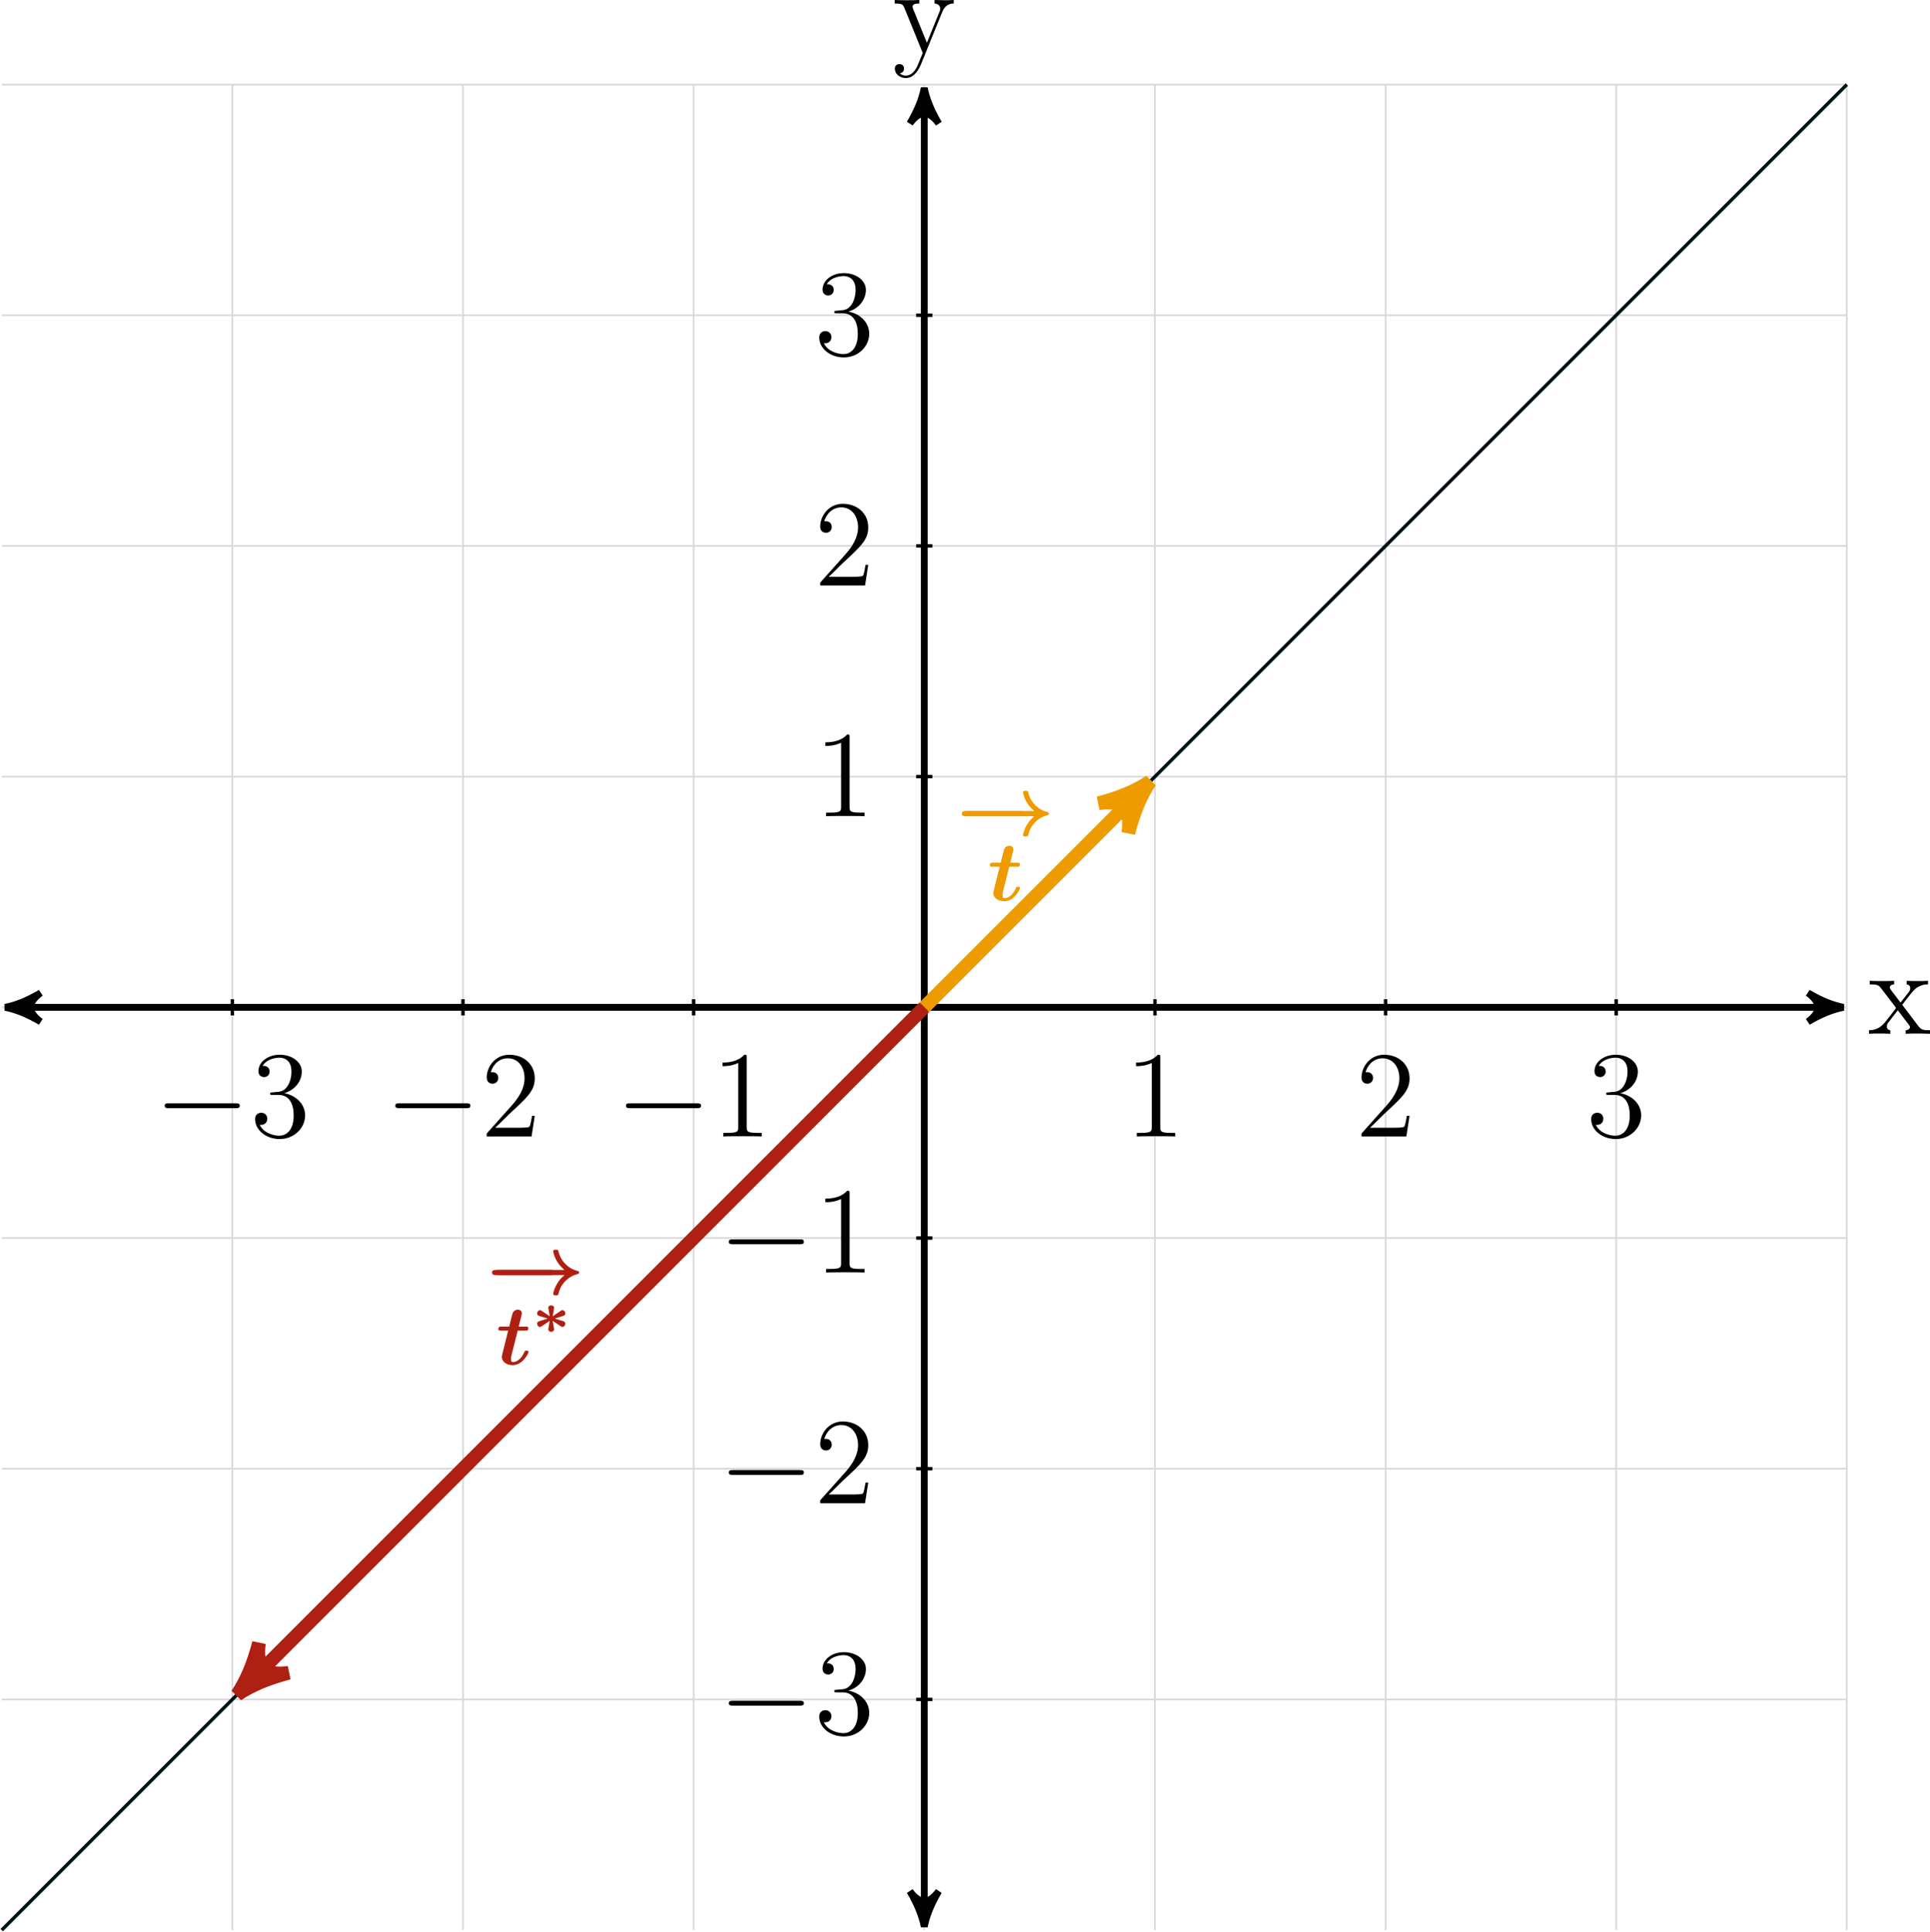 <?xml version='1.0' encoding='UTF-8'?>
<!-- This file was generated by dvisvgm 3.2.2 -->
<svg version='1.1' xmlns='http://www.w3.org/2000/svg' xmlns:xlink='http://www.w3.org/1999/xlink' width='315.477pt' height='315.703pt' viewBox='.274 75.253 315.477 315.703'>
<defs>
<path id='g25-49' d='M3.443-7.663C3.443-7.938 3.443-7.95 3.204-7.95C2.917-7.627 2.319-7.185 1.088-7.185V-6.838C1.363-6.838 1.961-6.838 2.618-7.149V-.921C2.618-.49 2.582-.347 1.53-.347H1.16V0C1.482-.024 2.642-.024 3.037-.024S4.579-.024 4.902 0V-.347H4.531C3.479-.347 3.443-.49 3.443-.921V-7.663Z'/>
<path id='g25-50' d='M5.26-2.008H4.997C4.961-1.805 4.866-1.148 4.746-.956C4.663-.849 3.981-.849 3.622-.849H1.411C1.733-1.124 2.463-1.889 2.774-2.176C4.591-3.85 5.26-4.471 5.26-5.655C5.26-7.03 4.172-7.95 2.786-7.95S.586-6.767 .586-5.738C.586-5.129 1.112-5.129 1.148-5.129C1.399-5.129 1.71-5.308 1.71-5.691C1.71-6.025 1.482-6.253 1.148-6.253C1.04-6.253 1.016-6.253 .98-6.241C1.207-7.054 1.853-7.603 2.63-7.603C3.646-7.603 4.268-6.755 4.268-5.655C4.268-4.639 3.682-3.754 3.001-2.989L.586-.287V0H4.949L5.26-2.008Z'/>
<path id='g25-51' d='M2.2-4.292C1.997-4.28 1.949-4.268 1.949-4.16C1.949-4.041 2.008-4.041 2.224-4.041H2.774C3.79-4.041 4.244-3.204 4.244-2.056C4.244-.49 3.431-.072 2.845-.072C2.271-.072 1.291-.347 .944-1.136C1.327-1.076 1.674-1.291 1.674-1.722C1.674-2.068 1.423-2.307 1.088-2.307C.801-2.307 .49-2.14 .49-1.686C.49-.622 1.554 .251 2.881 .251C4.304 .251 5.356-.837 5.356-2.044C5.356-3.144 4.471-4.005 3.324-4.208C4.364-4.507 5.033-5.38 5.033-6.312C5.033-7.257 4.053-7.95 2.893-7.95C1.698-7.95 .813-7.221 .813-6.348C.813-5.87 1.184-5.774 1.363-5.774C1.614-5.774 1.901-5.954 1.901-6.312C1.901-6.695 1.614-6.862 1.351-6.862C1.279-6.862 1.255-6.862 1.219-6.85C1.674-7.663 2.798-7.663 2.857-7.663C3.252-7.663 4.029-7.484 4.029-6.312C4.029-6.085 3.993-5.416 3.646-4.902C3.288-4.376 2.881-4.34 2.558-4.328L2.2-4.292Z'/>
<path id='g25-120' d='M3.347-2.821C3.694-3.276 4.196-3.921 4.423-4.172C4.914-4.722 5.475-4.806 5.858-4.806V-5.153C5.344-5.129 5.32-5.129 4.854-5.129C4.4-5.129 4.376-5.129 3.778-5.153V-4.806C3.933-4.782 4.125-4.71 4.125-4.435C4.125-4.232 4.017-4.101 3.945-4.005L3.18-3.037L2.248-4.268C2.212-4.316 2.14-4.423 2.14-4.507C2.14-4.579 2.2-4.794 2.558-4.806V-5.153C2.26-5.129 1.65-5.129 1.327-5.129C.933-5.129 .909-5.129 .179-5.153V-4.806C.789-4.806 1.016-4.782 1.267-4.459L2.666-2.63C2.69-2.606 2.738-2.534 2.738-2.499S1.805-1.291 1.686-1.136C1.16-.49 .634-.359 .12-.347V0C.574-.024 .598-.024 1.112-.024C1.566-.024 1.59-.024 2.188 0V-.347C1.901-.383 1.853-.562 1.853-.729C1.853-.921 1.937-1.016 2.056-1.172C2.236-1.423 2.63-1.913 2.917-2.283L3.897-1.004C4.101-.741 4.101-.717 4.101-.646C4.101-.55 4.005-.359 3.682-.347V0C3.993-.024 4.579-.024 4.914-.024C5.308-.024 5.332-.024 6.049 0V-.347C5.416-.347 5.2-.371 4.914-.753L3.347-2.821Z'/>
<path id='g25-121' d='M4.842-3.993C5.165-4.794 5.727-4.806 5.954-4.806V-5.153C5.607-5.129 5.44-5.129 5.057-5.129C4.782-5.129 4.758-5.129 4.089-5.153V-4.806C4.531-4.782 4.639-4.507 4.639-4.292C4.639-4.184 4.615-4.125 4.567-4.005L3.347-.992L2.02-4.244C1.949-4.411 1.949-4.483 1.949-4.495C1.949-4.806 2.367-4.806 2.606-4.806V-5.153C2.295-5.129 1.71-5.129 1.375-5.129C.921-5.129 .897-5.129 .215-5.153V-4.806C.909-4.806 1.004-4.746 1.16-4.376L2.941 0C2.415 1.267 2.415 1.291 2.367 1.387C2.164 1.745 1.841 2.2 1.303 2.2C.933 2.2 .705 1.985 .705 1.985S1.124 1.937 1.124 1.518C1.124 1.231 .897 1.076 .681 1.076C.478 1.076 .227 1.196 .227 1.542C.227 1.997 .669 2.439 1.303 2.439C1.973 2.439 2.463 1.853 2.774 1.1L4.842-3.993Z'/>
<path id='g10-0' d='M10.788-3.156C11.004-3.156 11.434-3.156 11.434-3.587C11.434-4.031 11.018-4.031 10.788-4.031H2.023C1.808-4.031 1.377-4.031 1.377-3.601C1.377-3.156 1.793-3.156 2.023-3.156H10.788Z'/>
<path id='g10-33' d='M13.112-3.156C12.496-2.654 12.166-2.195 11.95-1.865C11.362-.961 11.204-.057 11.204-.014C11.204 .244 11.448 .244 11.649 .244C11.893 .244 12.022 .244 12.079 .029C12.209-.473 12.381-1.191 13.112-2.008C13.945-2.941 14.891-3.214 15.221-3.314C15.422-3.371 15.566-3.4 15.566-3.587C15.566-3.716 15.48-3.816 15.379-3.845C14.82-4.003 14.074-4.203 13.242-5.05C12.409-5.882 12.194-6.771 12.094-7.159C12.022-7.431 11.936-7.431 11.649-7.431C11.448-7.431 11.204-7.431 11.204-7.173C11.204-7.159 11.333-6.255 11.95-5.308C12.266-4.835 12.653-4.404 13.112-4.031H1.564C1.334-4.031 .918-4.031 .918-3.601C.918-3.156 1.32-3.156 1.564-3.156H13.112Z'/>
<use id='g27-49' xlink:href='#g25-49' transform='scale(1.2)'/>
<use id='g27-50' xlink:href='#g25-50' transform='scale(1.2)'/>
<use id='g27-51' xlink:href='#g25-51' transform='scale(1.2)'/>
<use id='g27-120' xlink:href='#g25-120' transform='scale(1.2)'/>
<use id='g27-121' xlink:href='#g25-121' transform='scale(1.2)'/>
<path id='g6-0' d='M7.189-2.509C7.375-2.509 7.571-2.509 7.571-2.727S7.375-2.945 7.189-2.945H1.287C1.102-2.945 .905-2.945 .905-2.727S1.102-2.509 1.287-2.509H7.189Z'/>
<use id='g22-0' xlink:href='#g6-0' transform='scale(1.315)'/>
<use id='g15-0' xlink:href='#g10-0' transform='scale(.694)'/>
<use id='g15-33' xlink:href='#g10-33' transform='scale(.694)'/>
<path id='g11-116' d='M3.615-5.695H4.892C5.179-5.695 5.208-5.695 5.279-5.767C5.365-5.825 5.409-6.025 5.409-6.111C5.409-6.37 5.165-6.37 4.935-6.37H3.787L4.246-8.22C4.304-8.45 4.304-8.536 4.304-8.593C4.304-9.052 3.931-9.225 3.63-9.225C3.414-9.225 3.027-9.124 2.798-8.722C2.74-8.608 2.568-7.948 2.468-7.546L2.181-6.37H.889C.603-6.37 .359-6.37 .359-5.954C.359-5.695 .588-5.695 .846-5.695H2.008L1.191-2.425C1.09-2.052 .947-1.449 .947-1.291C.947-.359 1.865 .115 2.754 .115C4.462 .115 5.437-1.879 5.437-2.123C5.437-2.324 5.222-2.324 5.093-2.324C4.849-2.324 4.835-2.31 4.734-2.095C4.189-.861 3.386-.402 2.826-.402C2.697-.402 2.482-.402 2.482-.933C2.482-1.205 2.525-1.363 2.568-1.549L3.615-5.695Z'/>
<use id='g17-116' xlink:href='#g11-116' transform='scale(.694)'/>
<path id='g14-3' d='M1.172-2.643C1.088-2.699 1.06-2.72 .976-2.72C.767-2.72 .635-2.518 .635-2.357C.635-2.134 .795-2.078 .893-2.043L1.855-1.743L.976-1.465C.781-1.402 .635-1.36 .635-1.13C.635-.969 .767-.767 .976-.767C1.053-.767 1.067-.767 1.262-.907L2.106-1.471C2.085-1.339 1.939-.551 1.939-.488C1.939-.314 2.106-.195 2.28-.195C2.441-.195 2.622-.3 2.622-.495C2.622-.551 2.476-1.346 2.455-1.471L3.313-.9C3.494-.767 3.508-.767 3.585-.767C3.794-.767 3.926-.969 3.926-1.13C3.926-1.353 3.766-1.409 3.668-1.444L2.706-1.743L3.585-2.022C3.78-2.085 3.926-2.127 3.926-2.357C3.926-2.518 3.794-2.72 3.585-2.72C3.508-2.72 3.494-2.72 3.299-2.58L2.455-2.015C2.476-2.141 2.622-2.936 2.622-2.992C2.622-3.187 2.434-3.292 2.28-3.292C2.106-3.292 1.939-3.173 1.939-2.999C1.939-2.964 1.946-2.922 2.022-2.497L2.106-2.015L1.172-2.643Z'/>
</defs>
<g id='page1' transform='matrix(1.4 0 0 1.4 0 0)'>
<path d='M.398 252.125H215.828M.398 225.195H215.828M.398 198.266H215.828M.398 171.336H215.828M.398 144.406H215.828M.398 117.477H215.828M.398 90.551H215.828M.398 63.629H215.828M27.324 279.051V63.621M54.254 279.051V63.621M81.184 279.051V63.621M108.113 279.051V63.621M135.043 279.051V63.621M161.973 279.051V63.621M188.898 279.051V63.621M215.82 279.051V63.621' stroke='#d9d9d9' fill='none' stroke-width='.199' stroke-miterlimit='10'/>
<path d='M1.832 171.336H214.395' stroke='#000' fill='none' stroke-width='.797' stroke-miterlimit='10'/>
<path d='M.797 171.336C2.09 171.598 3.387 172.113 4.941 173.02C3.387 171.855 3.387 170.82 4.941 169.652C3.387 170.559 2.09 171.078 .797 171.336Z'/>
<path d='M.797 171.336C2.09 171.598 3.387 172.113 4.941 173.02C3.387 171.855 3.387 170.82 4.941 169.652C3.387 170.559 2.09 171.078 .797 171.336Z' stroke='#000' fill='none' stroke-width='.797' stroke-miterlimit='10' stroke-linejoin='bevel'/>
<path d='M215.43 171.336C214.133 171.078 212.84 170.559 211.286 169.652C212.84 170.82 212.84 171.855 211.286 173.02C212.84 172.113 214.133 171.598 215.43 171.336Z'/>
<path d='M215.43 171.336C214.133 171.078 212.84 170.559 211.286 169.652C212.84 170.82 212.84 171.855 211.286 173.02C212.84 172.113 214.133 171.598 215.43 171.336Z' stroke='#000' fill='none' stroke-width='.797' stroke-miterlimit='10' stroke-linejoin='bevel'/>
<g transform='matrix(1 0 0 1 110.165 3.088)'>
<use x='108.112' y='171.337' xlink:href='#g27-120'/>
</g>
<path d='M108.113 277.617V65.055' stroke='#000' fill='none' stroke-width='.797' stroke-miterlimit='10'/>
<path d='M108.113 278.653C108.371 277.36 108.891 276.063 109.797 274.508C108.629 276.063 107.594 276.063 106.43 274.508C107.336 276.063 107.852 277.36 108.113 278.653Z'/>
<path d='M108.113 278.653C108.371 277.36 108.891 276.063 109.797 274.508C108.629 276.063 107.594 276.063 106.43 274.508C107.336 276.063 107.852 277.36 108.113 278.653Z' stroke='#000' fill='none' stroke-width='.797' stroke-miterlimit='10' stroke-linejoin='bevel'/>
<path d='M108.113 64.019C107.852 65.316 107.336 66.609 106.43 68.164C107.594 66.609 108.629 66.609 109.797 68.164C108.891 66.609 108.371 65.316 108.113 64.019Z'/>
<path d='M108.113 64.019C107.852 65.316 107.336 66.609 106.43 68.164C107.594 66.609 108.629 66.609 109.797 68.164C108.891 66.609 108.371 65.316 108.113 64.019Z' stroke='#000' fill='none' stroke-width='.797' stroke-miterlimit='10' stroke-linejoin='bevel'/>
<g transform='matrix(1 0 0 1 -3.707 -111.402)'>
<use x='108.112' y='171.337' xlink:href='#g27-121'/>
</g>
<path d='M27.324 170.391V172.285' stroke='#000' fill='none' stroke-width='.399' stroke-miterlimit='10'/>
<g transform='matrix(1 0 0 1 -89.879 15.073)'>
<use x='108.112' y='171.337' xlink:href='#g22-0'/>
<use x='119.271' y='171.337' xlink:href='#g27-51'/>
</g>
<path d='M54.254 170.391V172.285' stroke='#000' fill='none' stroke-width='.399' stroke-miterlimit='10'/>
<g transform='matrix(1 0 0 1 -62.95 15.073)'>
<use x='108.112' y='171.337' xlink:href='#g22-0'/>
<use x='119.271' y='171.337' xlink:href='#g27-50'/>
</g>
<path d='M81.184 170.391V172.285' stroke='#000' fill='none' stroke-width='.399' stroke-miterlimit='10'/>
<g transform='matrix(1 0 0 1 -36.02 15.073)'>
<use x='108.112' y='171.337' xlink:href='#g22-0'/>
<use x='119.271' y='171.337' xlink:href='#g27-49'/>
</g>
<path d='M135.043 170.391V172.285' stroke='#000' fill='none' stroke-width='.399' stroke-miterlimit='10'/>
<g transform='matrix(1 0 0 1 23.418 15.073)'>
<use x='108.112' y='171.337' xlink:href='#g27-49'/>
</g>
<path d='M161.973 170.391V172.285' stroke='#000' fill='none' stroke-width='.399' stroke-miterlimit='10'/>
<g transform='matrix(1 0 0 1 50.347 15.073)'>
<use x='108.112' y='171.337' xlink:href='#g27-50'/>
</g>
<path d='M188.898 170.391V172.285' stroke='#000' fill='none' stroke-width='.399' stroke-miterlimit='10'/>
<g transform='matrix(1 0 0 1 77.276 15.073)'>
<use x='108.112' y='171.337' xlink:href='#g27-51'/>
</g>
<path d='M109.059 252.125H107.164' stroke='#000' fill='none' stroke-width='.399' stroke-miterlimit='10'/>
<g transform='matrix(1 0 0 1 -24.01 84.813)'>
<use x='108.112' y='171.337' xlink:href='#g22-0'/>
<use x='119.271' y='171.337' xlink:href='#g27-51'/>
</g>
<path d='M109.059 225.195H107.164' stroke='#000' fill='none' stroke-width='.399' stroke-miterlimit='10'/>
<g transform='matrix(1 0 0 1 -24.01 57.884)'>
<use x='108.112' y='171.337' xlink:href='#g22-0'/>
<use x='119.271' y='171.337' xlink:href='#g27-50'/>
</g>
<path d='M109.059 198.266H107.164' stroke='#000' fill='none' stroke-width='.399' stroke-miterlimit='10'/>
<g transform='matrix(1 0 0 1 -24.01 30.954)'>
<use x='108.112' y='171.337' xlink:href='#g22-0'/>
<use x='119.271' y='171.337' xlink:href='#g27-49'/>
</g>
<path d='M109.059 144.406H107.164' stroke='#000' fill='none' stroke-width='.399' stroke-miterlimit='10'/>
<g transform='matrix(1 0 0 1 -12.851 -22.307)'>
<use x='108.112' y='171.337' xlink:href='#g27-49'/>
</g>
<path d='M109.059 117.477H107.164' stroke='#000' fill='none' stroke-width='.399' stroke-miterlimit='10'/>
<g transform='matrix(1 0 0 1 -12.851 -49.236)'>
<use x='108.112' y='171.337' xlink:href='#g27-50'/>
</g>
<path d='M109.059 90.551H107.164' stroke='#000' fill='none' stroke-width='.399' stroke-miterlimit='10'/>
<g transform='matrix(1 0 0 1 -12.851 -76.165)'>
<use x='108.112' y='171.337' xlink:href='#g27-51'/>
</g>
<path d='M.395 279.055L215.828 63.621' stroke='#001219' fill='none' stroke-width='.399' stroke-miterlimit='10'/>
<path d='M108.113 171.336L133.406 146.043' stroke='#ee9b00' fill='none' stroke-width='1.594' stroke-miterlimit='10'/>
<path d='M134.476 144.973C132.871 146.043 130.996 146.844 128.453 147.516C131.265 147.114 132.336 148.184 131.933 150.996C132.601 148.454 133.406 146.579 134.476 144.973Z' fill='#ee9b00'/>
<path d='M134.476 144.973C132.871 146.043 130.996 146.844 128.453 147.516C131.265 147.114 132.336 148.184 131.933 150.996C132.601 148.454 133.406 146.579 134.476 144.973Z' stroke='#ee9b00' fill='none' stroke-width='1.594' stroke-miterlimit='10' stroke-linejoin='bevel'/>
<g fill='#ee9b00' transform='matrix(1 0 0 1 3.751 -12.46)'>
<use x='108.112' y='163.683' xlink:href='#g15-0'/>
<use x='108.112' y='163.683' xlink:href='#g15-33'/>
<use x='111.772' y='171.337' xlink:href='#g17-116'/>
</g>
<path d='M108.113 171.336L28.961 250.488' stroke='#ae2012' fill='none' stroke-width='1.594' stroke-miterlimit='10'/>
<path d='M27.891 251.559C29.496 250.488 31.371 249.687 33.914 249.016C31.102 249.418 30.031 248.348 30.434 245.535C29.762 248.078 28.961 249.953 27.891 251.559Z' fill='#ae2012'/>
<path d='M27.891 251.559C29.496 250.488 31.371 249.687 33.914 249.016C31.102 249.418 30.031 248.348 30.434 245.535C29.762 248.078 28.961 249.953 27.891 251.559Z' stroke='#ae2012' fill='none' stroke-width='1.594' stroke-miterlimit='10' stroke-linejoin='bevel'/>
<g fill='#ae2012' transform='matrix(1 0 0 1 -51.103 41.689)'>
<use x='108.112' y='163.1' xlink:href='#g15-0'/>
<use x='108.112' y='163.1' xlink:href='#g15-33'/>
<use x='109.239' y='171.337' xlink:href='#g17-116'/>
<use x='113.376' y='167.722' xlink:href='#g14-3'/>
</g>
</g>
</svg>
